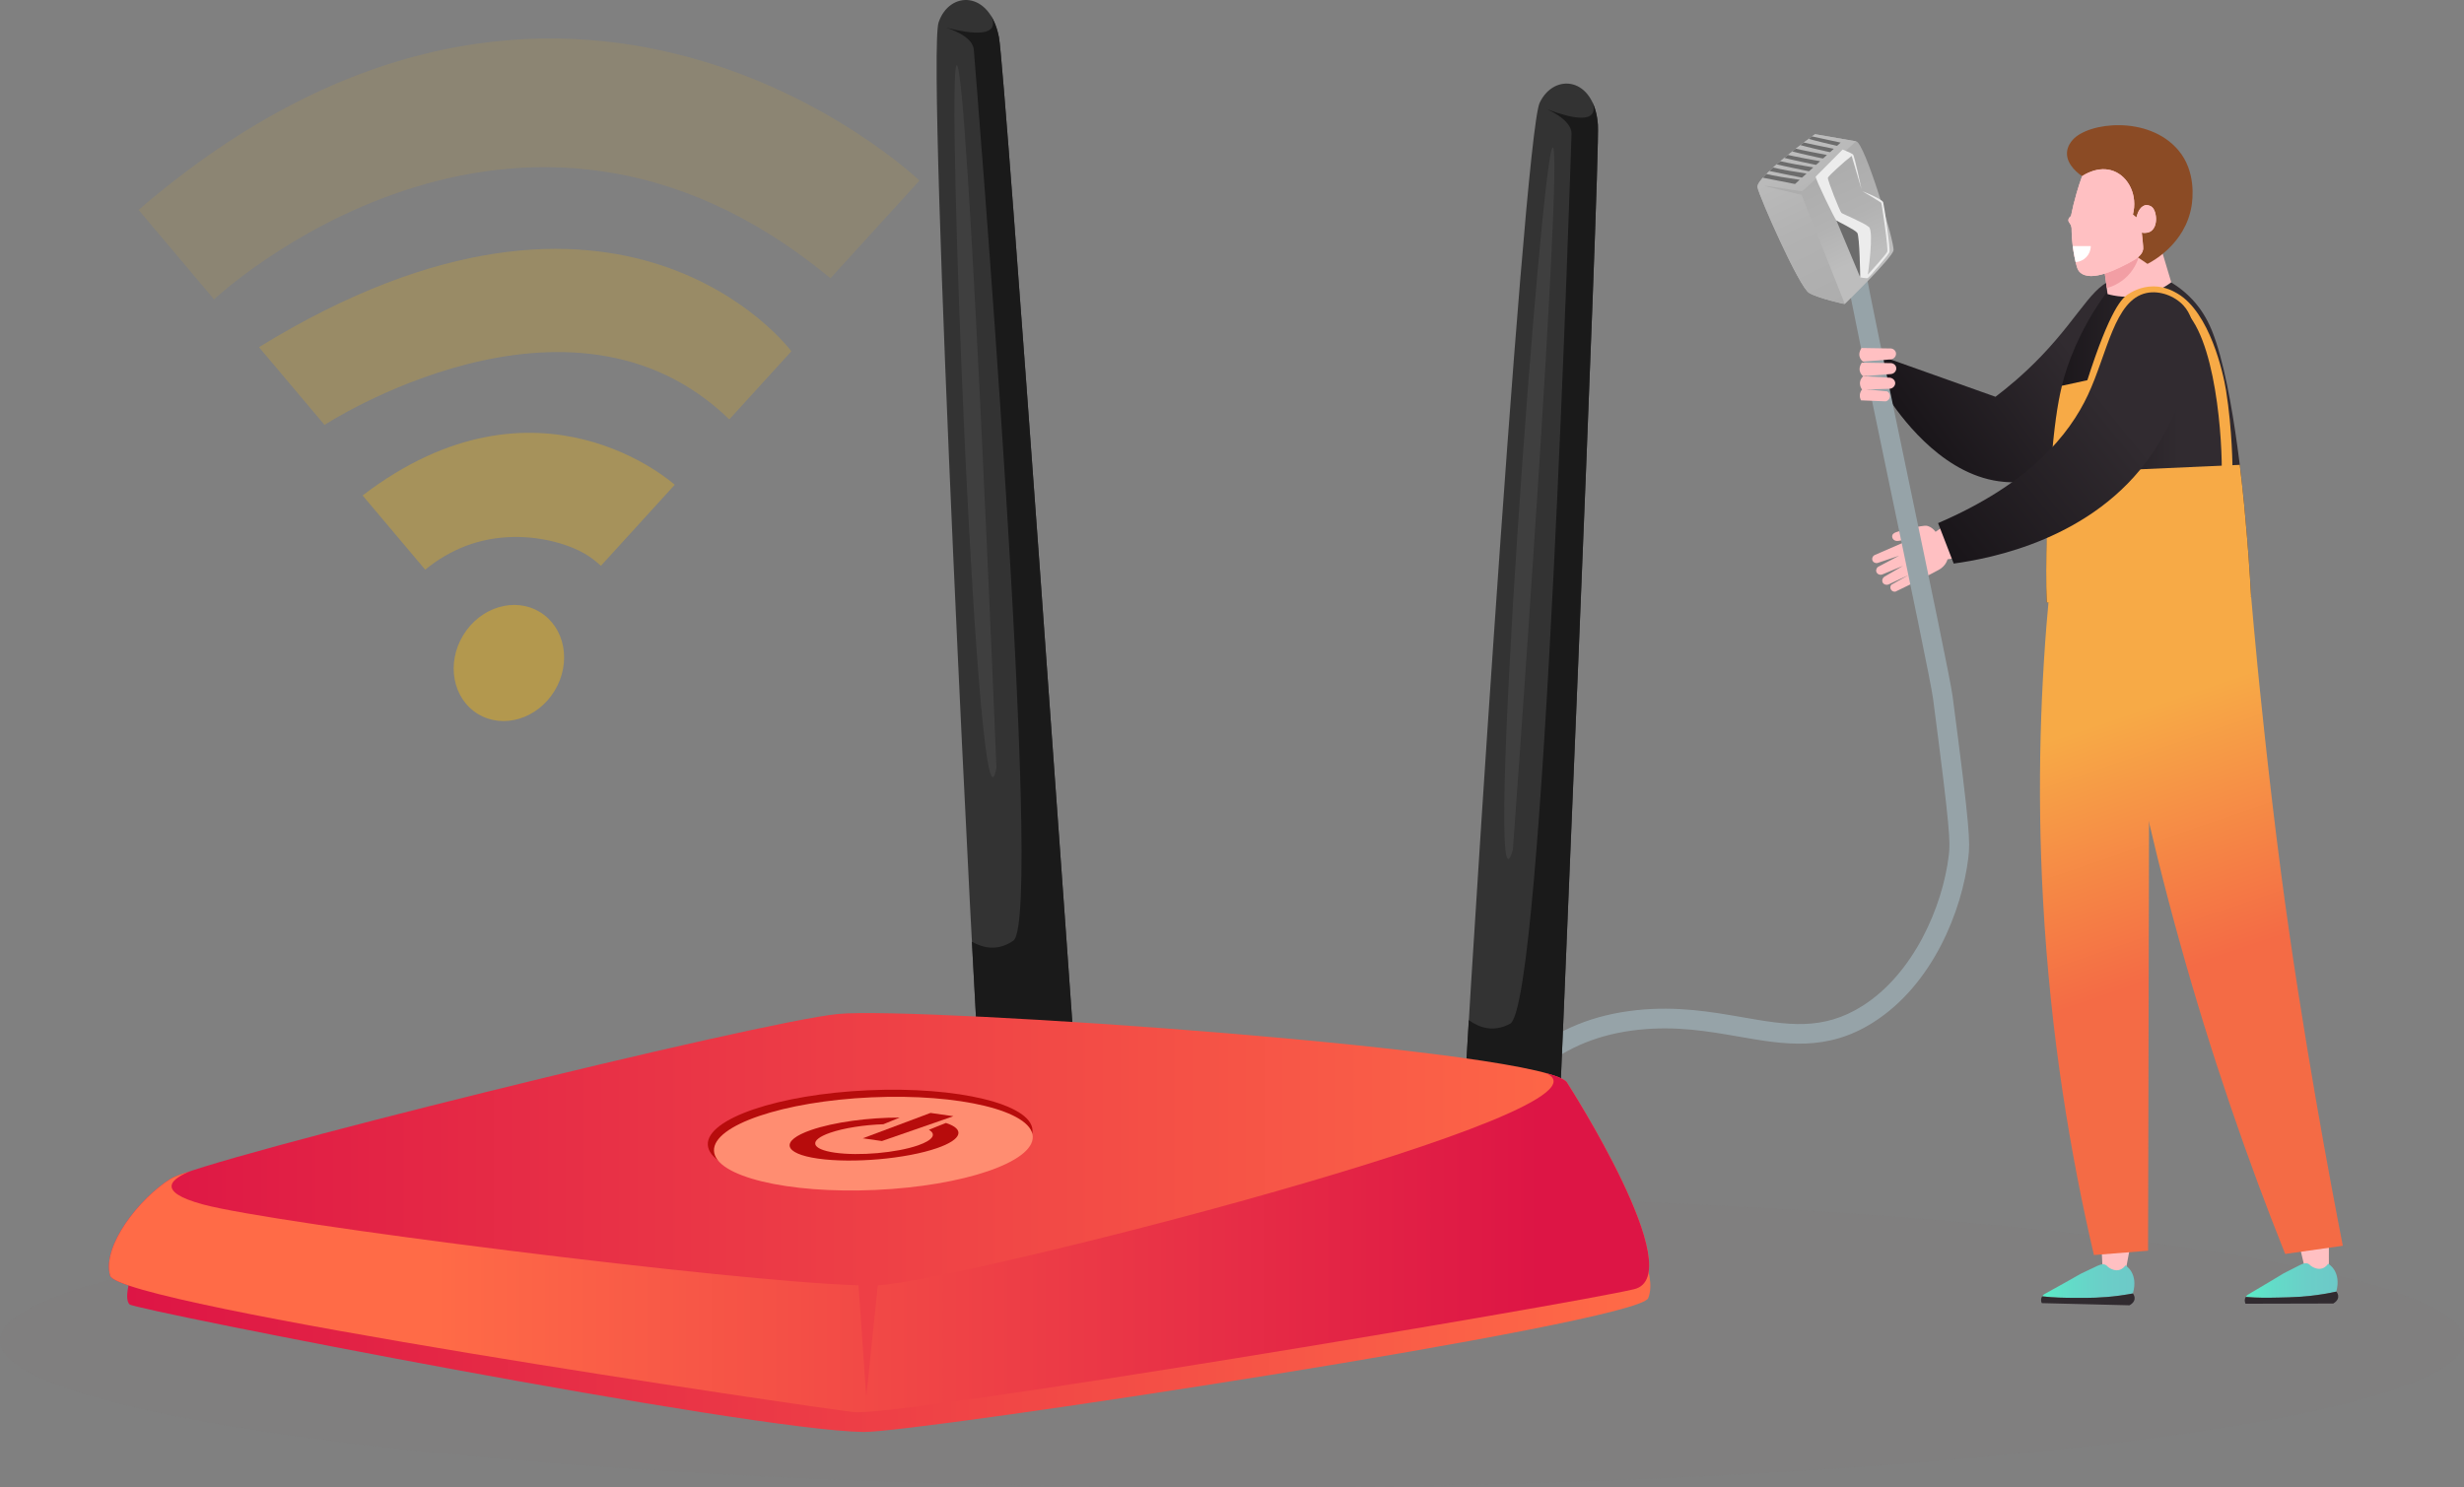 <?xml version="1.0" encoding="utf-8"?>
<!-- Generator: Adobe Illustrator 25.4.1, SVG Export Plug-In . SVG Version: 6.00 Build 0)  -->
<svg version="1.1" id="Layer_1" xmlns="http://www.w3.org/2000/svg" xmlns:xlink="http://www.w3.org/1999/xlink" x="0px" y="0px"
	 viewBox="0 0 2504.31 1511.93" style="enable-background:new 0 0 2504.31 1511.93;" xml:space="preserve">
<rect x="0" y="0" width="2504.31" height="1511.93" fill="#808080" stroke="none"/>
<style type="text/css">
	.st0{opacity:0.15;fill:#7F7C7C;}
	.st1{fill:url(#SVGID_1_);}
	.st2{fill:#FFC0C2;}
	.st3{fill:url(#SVGID_00000020398336341178947870000008895774817057882009_);}
	.st4{fill:#312B30;}
	.st5{fill:url(#SVGID_00000023262184335131261320000014962069559336400517_);}
	.st6{fill:url(#SVGID_00000022531175812306387350000002199024976219841160_);}
	.st7{fill:url(#SVGID_00000047751938320284761150000016356483572978350768_);}
	.st8{fill:url(#SVGID_00000127732372309550194320000003294105134746382781_);}
	.st9{fill:#F29EA4;}
	.st10{fill:#8B4B25;}
	.st11{fill:#FFFFFF;}
	.st12{fill:url(#SVGID_00000139999345993230819860000016928978241243477398_);}
	.st13{fill:url(#SVGID_00000115493585824276122200000017418632607826074554_);}
	.st14{fill:url(#SVGID_00000049192528562615677280000011448628181318674336_);}
	.st15{fill:#96A3A8;}
	.st16{fill:url(#SVGID_00000015319292875666523160000005504234537916760486_);}
	.st17{fill:#333333;}
	.st18{fill:#1A1A1A;}
	.st19{fill:#3F3F3F;}
	.st20{fill:url(#SVGID_00000057137004565429266910000007523251041176273804_);}
	.st21{fill:url(#SVGID_00000037676842482282487500000002019075273112446633_);}
	.st22{fill:#B70C0C;}
	.st23{fill:#FF8D71;}
	.st24{opacity:0.4;fill:#FFBC04;}
	.st25{opacity:0.3;fill:#FFBC04;}
	.st26{opacity:0.2;fill:#FFBC04;}
	.st27{opacity:0.1;fill:#FFBC04;}
	.st28{fill:url(#SVGID_00000162313669643160195840000006688277089742749601_);}
	.st29{fill:url(#SVGID_00000070816046884972202540000006602784449096083365_);}
	.st30{fill:#6C6C6C;}
	.st31{fill:#ECECEC;}
</style>
<g>
	<ellipse class="st0" cx="1252.15" cy="1362.7" rx="1252.15" ry="149.23"/>
	<g>
		
			<linearGradient id="SVGID_1_" gradientUnits="userSpaceOnUse" x1="6543.353" y1="-500.152" x2="6822.578" y2="-500.152" gradientTransform="matrix(-0.804 0.595 0.595 0.804 7738.453 -3200.053)">
			<stop  offset="0.355" style="stop-color:#312B30"/>
			<stop  offset="1" style="stop-color:#191519"/>
		</linearGradient>
		<path class="st1" d="M2190.17,302.21c-6.85-10.64-20.76-19.3-34.79-18.91c-26.74,0.74-37.74,33.91-80.89,78.86
			c-18.04,18.79-34.77,32.42-46.36,41.18c-35.84-12.84-82.72-29.35-118.56-42.19c0,14,11.03,31.67,11.03,45.67
			c15.92,23.28,57.87,77.91,116,83c3.55,0.31,9.73,0.82,18,0c50.83-5.05,81.87-50.6,100.52-77.96
			C2175.63,381.73,2209.42,332.12,2190.17,302.21z"/>
		<path class="st2" d="M2137.14,1293.09c-1.25-25.94-2.5-51.88-3.76-77.83l41.75-1.38c-5.17,27.32-10.35,54.65-15.52,81.97
			c-3.45,4.52-9.14,6.51-14.2,5.03C2139.64,1299.2,2137.41,1293.79,2137.14,1293.09z"/>
		
			<linearGradient id="SVGID_00000165928272085651795010000009724442458548538299_" gradientUnits="userSpaceOnUse" x1="2075.55" y1="1302.293" x2="2169.337" y2="1302.293">
			<stop  offset="0" style="stop-color:#5AEDC8"/>
			<stop  offset="0.314" style="stop-color:#63DBC8"/>
			<stop  offset="0.677" style="stop-color:#6BCEC8"/>
			<stop  offset="1" style="stop-color:#6DC9C8"/>
		</linearGradient>
		<path style="fill:url(#SVGID_00000165928272085651795010000009724442458548538299_);" d="M2109.65,1319.36
			c-12.35-0.08-21.48-0.14-34.1-1.57c0.81-1.26,1.83-1.97,2.18-2.19c16.36-9.08,29.04-16.12,37.13-20.8l12.35-5.87
			c6.03-2.92,9.12-4.51,12.29-3.35c2.26,0.82,1.96,2.09,5.2,3.79c1.52,0.8,5.08,2.66,9.17,1.6c3.55-0.93,5.59-3.57,6.33-4.65
			c0,0,13.62,7.65,7.57,28.54c-3.24,0.62-7.85,1.43-13.41,2.18C2136.41,1319.48,2122.58,1319.45,2109.65,1319.36z"/>
		<path class="st4" d="M2075.55,1317.79c12.62,1.43,21.74,1.49,34.1,1.57c12.93,0.08,26.76,0.12,44.73-2.32
			c5.56-0.76,10.17-1.57,13.41-2.18c0,0,5.76,6.77-3.44,12.03l-89.14-2.2c-0.23-0.46-1.26-2.63-0.43-5.25
			C2074.97,1318.8,2075.25,1318.26,2075.55,1317.79z"/>
		
			<linearGradient id="SVGID_00000155125555435380497460000015143207544304919949_" gradientUnits="userSpaceOnUse" x1="2019.368" y1="620.216" x2="2152.325" y2="1008.556">
			<stop  offset="0.355" style="stop-color:#F7AA46"/>
			<stop  offset="1" style="stop-color:#F46B45"/>
		</linearGradient>
		<path style="fill:url(#SVGID_00000155125555435380497460000015143207544304919949_);" d="M2083.06,600.51
			c15.16,0.27,30.32,0.54,45.48,0.81c14.23,87.97,55.77,172.93,55.77,172.93c-0.37,165.72-0.73,331.45-1.1,497.17
			c-18.34,1.46-36.68,2.91-55.03,4.37c-23.61-100.81-44.14-222.27-51.72-360.59C2070.01,797.63,2074.22,691.67,2083.06,600.51z"/>
		<path class="st2" d="M2344.37,1296.7c-6.03-25.27-12.06-50.54-18.1-75.82l40.78-8.97c-0.03,27.8-0.06,55.61-0.08,83.41
			c-2.55,5.07-7.78,8.06-13.02,7.54C2347.96,1302.24,2344.76,1297.33,2344.37,1296.7z"/>
		
			<linearGradient id="SVGID_00000001640465512167945060000015072264299411091340_" gradientUnits="userSpaceOnUse" x1="2282.457" y1="1301.685" x2="2375.862" y2="1301.685">
			<stop  offset="0" style="stop-color:#5AEDC8"/>
			<stop  offset="0.314" style="stop-color:#63DBC8"/>
			<stop  offset="0.677" style="stop-color:#6BCEC8"/>
			<stop  offset="1" style="stop-color:#6DC9C8"/>
		</linearGradient>
		<path style="fill:url(#SVGID_00000001640465512167945060000015072264299411091340_);" d="M2316.58,1319.04
			c-12.35,0.25-21.47,0.44-34.13-0.65c0.78-1.28,1.77-2.02,2.12-2.25c16.1-9.52,28.59-16.9,36.55-21.8l12.19-6.2
			c5.95-3.09,8.99-4.75,12.19-3.69c2.28,0.76,2.02,2.04,5.3,3.64c1.54,0.76,5.15,2.53,9.21,1.35c3.52-1.02,5.49-3.72,6.2-4.81
			c0,0,13.83,7.28,8.36,28.32c-3.22,0.7-7.81,1.64-13.35,2.55C2343.34,1318.44,2329.51,1318.77,2316.58,1319.04z"/>
		<path class="st4" d="M2282.46,1318.39c12.65,1.09,21.78,0.9,34.13,0.65c12.93-0.27,26.75-0.6,44.65-3.53
			c5.54-0.91,10.12-1.84,13.35-2.55c0,0,5.94,6.61-3.11,12.12l-89.17,0.21c-0.24-0.45-1.33-2.6-0.58-5.24
			C2281.91,1319.41,2282.17,1318.87,2282.46,1318.39z"/>
		
			<linearGradient id="SVGID_00000150101955923494296780000011241513639099459215_" gradientUnits="userSpaceOnUse" x1="2175.488" y1="566.765" x2="2308.445" y2="955.105">
			<stop  offset="0.355" style="stop-color:#F7AA46"/>
			<stop  offset="1" style="stop-color:#F46B45"/>
		</linearGradient>
		<path style="fill:url(#SVGID_00000150101955923494296780000011241513639099459215_);" d="M2287.76,604.15
			c1.53,17.79,3.73,42.57,6.6,72.12c0.9,9.31,10.99,112.38,24.21,212.71c21.54,163.5,51.59,321.11,62.56,377.41
			c-19.53,2.77-39.06,5.54-58.58,8.31c-38.37-95.97-75.22-202.1-107.43-317.97c-15.92-57.28-29.59-112.89-41.33-166.59
			c-13-24.6-26.44-54.18-37.97-88.5c-14.67-43.69-22.36-83.47-26.41-116.37C2168.86,591.57,2228.31,597.86,2287.76,604.15z"/>
		
			<linearGradient id="SVGID_00000131360852793699896990000016941690471348051090_" gradientUnits="userSpaceOnUse" x1="7624.286" y1="449.671" x2="7832.245" y2="449.671" gradientTransform="matrix(-1 0 0 1 9912.221 0)">
			<stop  offset="0.355" style="stop-color:#312B30"/>
			<stop  offset="1" style="stop-color:#191519"/>
		</linearGradient>
		<path style="fill:url(#SVGID_00000131360852793699896990000016941690471348051090_);" d="M2084.66,472.18
			c4.66-58.06,10.2-83.2,19.81-108.17c11.23-29.18,25.39-51.4,36.19-66.18c5.04,0.93,10.07,1.86,15.11,2.79
			c0.25-0.95,0.49-1.92,0.74-2.87c4.46,1.06,9.62,1.79,15.41,1.63c17.97-0.49,30.44-8.96,34.84-12.27
			c6.53,3.98,15.96,10.66,24.82,21.17c4.22,5.01,10.99,14.07,16.63,28.09c23.48,58.32,34.05,192.02,34.05,192.02
			c1.12,12.11,2.14,24.42,3.06,36.92c1.03,14.05,1.9,27.88,2.62,41.47c-69.27,1.81-138.53,3.63-207.8,5.44
			C2079.31,555.7,2081.77,508.16,2084.66,472.18z"/>
		<path class="st2" d="M2193.06,241.15c-7.42-0.06-20.17,0.81-34.22,7.14c-9.87,4.44-17.04,10.07-21.72,14.4
			c1.65,12.09,3.3,24.18,4.95,36.27c6.7,1.86,20.58,4.72,37.29,0.76c12.91-3.06,22.17-8.93,27.4-12.85
			C2202.19,271.63,2197.62,256.39,2193.06,241.15z"/>
		<path class="st9" d="M2140.07,272.05c-0.33,1.57-0.67,3.15-1,4.72c0.73,5.35,1.46,10.7,2.19,16.05
			c4.07-1.1,12.96-4.09,20.98-12.18c8.6-8.67,11.35-18.31,12.27-22.39c-3.76-0.05-8.87,0.3-14.63,2.04
			C2150.02,263.27,2143.44,268.76,2140.07,272.05z"/>
		<path class="st10" d="M2116.17,179.07c-2.14-1.42-16.18-11.02-15.37-24.1c0.4-6.52,4.32-11.08,5.63-12.6
			c15.66-18.23,77.16-25.46,107.49,10.25c18.4,21.66,14.54,50.39,13.5,56.76c-6.39,39.1-41.02,57-44.8,58.87
			c-5.14-3.26-10.37-7-15.58-11.32C2137.05,232.05,2123.01,200.52,2116.17,179.07z"/>
		<path class="st2" d="M2176.82,236.48c4.99,0.9,7.86-0.57,8.97-1.26c8.23-5.13,6.24-21.66,0.82-25.19
			c-2.86-1.86-5.61-1.53-5.61-1.53c-0.39,0.05-1.5,0.22-2.8,0.98c-5.28,3.06-6.82,11.64-6.82,11.64c-1.19-1.01-2.39-2.03-3.58-3.04
			c5.03-19.43-4.31-38.22-19.45-44.12c-15.68-6.11-30.89,4.19-32.18,5.1c-1.93,5.32-3.8,11-5.55,17c-2.41,8.28-4.3,16.16-5.77,23.54
			c-1.2,0.96-2.69,2.46-2.66,4.31c0.02,1.7,1.32,2.52,2.34,4.63c1.2,2.49,1.03,4.7,1.01,6.62c-0.09,7.72,1.73,20.43,3.04,26.59
			c1.75,8.2,2.63,12.3,5.21,14.85c11.47,11.34,40.6-4.3,51.85-10.34c5.02-2.69,11.98-7.01,12.6-13.09c0.12-1.15-0.06-3.22-0.43-7.38
			C2177.47,241.91,2177.1,238.7,2176.82,236.48z"/>
		<path class="st2" d="M2176.82,236.48c4.99,0.9,7.86-0.57,8.97-1.26c8.23-5.13,6.24-21.66,0.82-25.19
			c-2.86-1.86-5.61-1.53-5.61-1.53c-0.39,0.05-1.5,0.22-2.8,0.98c-5.28,3.06-6.82,11.64-6.82,11.64c-1.19-1.01-2.39-2.03-3.58-3.04
			c5.03-19.43-4.31-38.22-19.45-44.12c-15.68-6.11-30.89,4.19-32.18,5.1c-1.93,5.32-3.8,11-5.55,17c-2.41,8.28-4.3,16.16-5.77,23.54
			c-1.2,0.96-2.69,2.46-2.66,4.31c0.02,1.7,1.32,2.52,2.34,4.63c1.2,2.49,1.03,4.7,1.01,6.62c-0.09,7.72,1.73,20.43,3.04,26.59
			c1.75,8.2,2.63,12.3,5.21,14.85c11.47,11.34,40.6-4.3,51.85-10.34c5.02-2.69,11.98-7.01,12.6-13.09c0.12-1.15-0.06-3.22-0.43-7.38
			C2177.47,241.91,2177.1,238.7,2176.82,236.48z"/>
		<path class="st11" d="M2124.97,250.14c0,8.67-6.78,15.7-15.36,16.33c-0.32-1.41-0.65-2.95-1.03-4.71
			c-0.61-2.85-1.32-7.11-1.9-11.62H2124.97z"/>
		
			<linearGradient id="SVGID_00000100347902812399654320000012099046511624227001_" gradientUnits="userSpaceOnUse" x1="2185.456" y1="563.352" x2="2318.413" y2="951.692">
			<stop  offset="0.355" style="stop-color:#F7AA46"/>
			<stop  offset="1" style="stop-color:#F46B45"/>
		</linearGradient>
		<path style="fill:url(#SVGID_00000100347902812399654320000012099046511624227001_);" d="M2169.82,477.3l106.59-4.77
			c3.95,31.98,5.84,55.87,5.84,55.87c1.12,12.11,2.14,24.42,3.06,36.92c1.03,14.05,1.9,27.88,2.62,41.47
			c-25.29,6.55-56.94,12.47-93.62,14.23c-45.62,2.18-84.61-2.76-114.17-8.78c-1.42-42.16,0.43-89.08,4.52-140.04
			c3.01-37.46,6.38-61.21,10.98-80.06l66.02-14.44L2169.82,477.3z"/>
		<g>
			
				<linearGradient id="SVGID_00000168087006654400002610000004567832251420909488_" gradientUnits="userSpaceOnUse" x1="2244.529" y1="543.127" x2="2377.486" y2="931.467">
				<stop  offset="0.355" style="stop-color:#F7AA46"/>
				<stop  offset="1" style="stop-color:#F46B45"/>
			</linearGradient>
			<path style="fill:url(#SVGID_00000168087006654400002610000004567832251420909488_);" d="M2258.13,476.69h10.89
				c0-0.39-0.08-39.28-6.6-80.07c-2.82-17.62-16.59-78.92-49.19-98.14c-3.57-2.1-12.44-7.33-24.54-7.36
				c-13.43-0.03-23.32,6.37-26.17,8.26c-4.88,3.25-17.5,12.92-41.8,89.56c-0.05,0.17-0.15,0.48-0.2,0.64l15.84-3.44
				c0.1-0.32,16.98-65.75,40.2-76.93c9.96-4.8,21.01-4.98,32.86-0.54C2249.38,323.67,2258.13,435.04,2258.13,476.69z"/>
		</g>
		<path class="st2" d="M1967.24,540.62c-1.54-2.07-3.94-4.57-7.57-5.79c-2.13-0.72-3.53-0.6-13.87,1.2c0,0-5.64,0.98-17.25,4.49
			c-1.8,0.54-4.54,1.42-5.27,3.6c-0.41,1.23-0.06,2.63,0.59,3.63c1.02,1.58,3.03,2.4,5.18,2.15c4.86-0.78,9.71-1.56,14.57-2.33
			c-12.66,5.51-25.33,11.01-37.99,16.52c-2.31,0.95-3.39,3.59-2.5,5.73c0.81,1.95,3.07,3.04,5.25,2.43
			c7.29-2.46,14.57-4.92,21.86-7.38c-6.78,3.59-13.57,7.19-20.35,10.78c-2.28,0.9-3.49,3.32-2.91,5.42c0.66,2.39,3.5,3.88,6.13,2.87
			c7.03-2.91,14.06-5.83,21.09-8.74c-6.37,3.7-12.75,7.4-19.12,11.1c-1.88,1.4-2.54,3.8-1.74,5.61c1,2.26,4.15,3.36,6.78,1.88
			c6.57-3.08,13.15-6.16,19.72-9.24c-5.89,3.31-11.79,6.62-17.68,9.93c-1.09,1.48-1.16,3.48-0.18,5c0.96,1.49,2.73,2.26,4.49,1.94
			c22.03-10.61,38.19-18.9,43.87-22.08c1.38-0.78,4.15-2.38,6.45-5.52c1.38-1.89,2.16-3.72,2.64-5.26
			c4.25-0.58,8.36-1.25,12.41-1.97l-16.15-31.79C1972.89,536.74,1970.07,538.68,1967.24,540.62z"/>
		
			<linearGradient id="SVGID_00000139287003968296804890000010283251596107541433_" gradientUnits="userSpaceOnUse" x1="6707.953" y1="-1873.542" x2="7054.454" y2="-1873.542" gradientTransform="matrix(-0.778 0.628 0.628 0.778 8639.362 -2414.281)">
			<stop  offset="0.355" style="stop-color:#312B30"/>
			<stop  offset="1" style="stop-color:#191519"/>
		</linearGradient>
		<path style="fill:url(#SVGID_00000139287003968296804890000010283251596107541433_);" d="M2219.13,310.5
			c-8.81-9.55-24.03-15.52-37.56-12.64c-32.55,6.93-39.68,61.44-59.57,103.79c-18.86,40.18-58.88,89.94-152.22,130.12
			c5.3,13.7,10.59,27.41,15.89,41.11c37.27-5.1,141.96-24.62,200.92-110.61C2214.59,421.42,2248.33,342.15,2219.13,310.5z"/>
	</g>
	<path class="st15" d="M500.57,1336.94c57.47,1.89,125.91,0.21,204.82-2.17c205.44-6.19,337.41-10.51,437.54-18.19
		c105.7-8.11,165.38-19.61,193.5-37.28c66-41.48,106.97-89.76,143.11-132.36c50.35-59.34,93.83-110.58,184-120.08
		c41.13-4.33,76.26,1.79,107.27,7.2c45.62,7.95,81.65,14.23,122.41-11.69c51.64-32.83,81.12-100.38,87.44-152.76
		c1.63-13.49,1.61-25.12-15.99-159.5c-3.93-30-84.87-406.38-88.9-436.06l19.82-2.69c4.03,29.71,84.98,406.12,88.92,436.16
		c17.76,135.64,17.98,148.18,16.01,164.5c-6.38,52.88-35.49,128.41-96.56,167.24c-47.3,30.08-90.67,22.52-136.58,14.52
		c-31.16-5.43-63.39-11.05-101.74-7.01c-82.2,8.66-121.32,54.76-170.84,113.13c-37.08,43.7-79.11,93.23-147.72,136.35
		c-62.88,39.52-241.98,46.5-641.08,58.53c-55.29,1.67-105.5,2.99-150.53,2.99c-19.25,0-37.54-0.25-54.89-0.81V1336.94z"/>
	<g>
		<g>
			<g>
				
					<linearGradient id="SVGID_00000039123699936119027250000014472267961863904438_" gradientUnits="userSpaceOnUse" x1="129.266" y1="1351.872" x2="1677.349" y2="1351.872">
					<stop  offset="0" style="stop-color:#DD1545"/>
					<stop  offset="1" style="stop-color:#FF6B47"/>
				</linearGradient>
				<path style="fill:url(#SVGID_00000039123699936119027250000014472267961863904438_);" d="M131.94,1301.46
					c0,0-5.81,18.87-0.31,24.51c5.5,5.64,629.14,128.22,746.14,129.69c53.48,0.67,787.03-110.51,797.38-136.01
					c10.35-25.5-19.16-71.56-19.16-71.56L131.94,1301.46z"/>
				<g>
					<path class="st17" d="M1485.22,1174.2c-0.61-24.73,62.69-1033.96,79.64-1069.71c14.64-30.89,55.62-26.33,59.19,22.27
						c2.45,33.34-41.37,1058.27-41.37,1058.27L1485.22,1174.2z"/>
					<path class="st18" d="M1534.81,1040.69c34.58-18.58,61.91-890.05,62.41-904.57c0.49-14.52-25.23-25.23-25.23-25.23
						c60.14,22.9,46.88-6.11,45.85-8.22c3.24,6.29,5.48,14.3,6.2,24.1c2.45,33.34-41.37,1058.27-41.37,1058.27l-97.46-10.83
						c-0.13-5.41,2.79-58.01,7.63-137.24C1503.28,1044.61,1517.84,1049.8,1534.81,1040.69z"/>
					<path class="st19" d="M1537.65,863.87c0,0,51.72-709.33,40.62-713.9C1567.17,145.41,1506.5,969.42,1537.65,863.87z"/>
				</g>
				<g>
					<path class="st17" d="M995.71,1094.5C992.3,1070,941.19,60.08,953.99,22.64c11.06-32.34,52.29-32.45,61.33,15.44
						c6.2,32.85,78.45,1056.17,78.45,1056.17L995.71,1094.5z"/>
					<path class="st18" d="M1029.9,956.24c32.26-22.37-39.03-891.35-40.18-905.83c-1.15-14.48-27.91-22.22-27.91-22.22
						c62.34,15.95,45.89-11.36,44.63-13.35c3.93,5.88,7.06,13.59,8.88,23.24c6.2,32.85,78.45,1056.17,78.45,1056.17l-98.06,0.25
						c-0.75-5.36-3.78-57.95-7.92-137.23C999.02,963.7,1014.08,967.22,1029.9,956.24z"/>
					<path class="st19" d="M1012.75,780.24c0,0-28.74-710.63-40.29-713.92C960.92,63.04,993.72,888.63,1012.75,780.24z"/>
				</g>
				
					<linearGradient id="SVGID_00000133491482454426440360000004559517129377108153_" gradientUnits="userSpaceOnUse" x1="110.734" y1="1232.736" x2="1676.12" y2="1232.736">
					<stop  offset="0" style="stop-color:#DD1545"/>
					<stop  offset="1" style="stop-color:#FF6B47"/>
				</linearGradient>
				<path style="fill:url(#SVGID_00000133491482454426440360000004559517129377108153_);" d="M1593.18,1101.31
					c0,0,125.71,195.48,67.59,209.24c-66.15,15.66-749.38,129.93-792.78,124.93c-43.4-5-747.52-108.53-756.05-138.73
					c-8.54-30.2,29.96-78.75,61.41-98.41s597.08-159.69,678.53-167.59S1581.35,1067.73,1593.18,1101.31z"/>
				
					<linearGradient id="SVGID_00000075142715125147180550000013367833674354394261_" gradientUnits="userSpaceOnUse" x1="1564.922" y1="1263.148" x2="442.729" y2="1263.148">
					<stop  offset="0" style="stop-color:#DD1545"/>
					<stop  offset="1" style="stop-color:#FF6B47"/>
				</linearGradient>
				<path style="fill:url(#SVGID_00000075142715125147180550000013367833674354394261_);" d="M1593.18,1101.31
					c-1.22-3.45-9.18-7.03-22.56-10.65c91.53,37.59-595.1,211.32-677.62,215.86c-0.26,0.01-0.55,0.03-0.82,0.04l-11.75,113.47
					l-7.86-113.45c-126.05-3.54-593.24-62.48-666.13-82.19c-49.26-13.33-31.89-26.31-12.55-34.04c-10.63,3.5-17.74,6.23-20.55,7.99
					c-31.45,19.67-69.95,68.22-61.41,98.41c8.54,30.2,712.65,133.72,756.05,138.73c43.4,5,726.63-109.26,792.78-124.93
					C1718.9,1296.79,1593.18,1101.31,1593.18,1101.31z"/>
				
					<ellipse transform="matrix(0.999 -0.045 0.045 0.999 -51.629 41.422)" class="st22" cx="884.89" cy="1155.82" rx="165.17" ry="48"/>
				
					<ellipse transform="matrix(0.999 -0.045 0.045 0.999 -51.914 41.579)" class="st23" cx="888.17" cy="1162.12" rx="162.16" ry="47.12"/>
				<g>
					<path class="st22" d="M961.38,1141.54c-0.13,0.06-0.25,0.11-0.39,0.17c-5.61,2.24-11.51,4.5-16.92,6.81
						c7.87,4.36,4.39,10.44-11.06,15.8c-21.95,7.62-59.84,10.95-84.47,7.42s-26.81-12.6-4.86-20.22c14.06-4.88,34.65-8,54.12-8.68
						c5.36-2.26,10.99-4.51,16.64-6.76c-31.3-0.11-66.95,4.6-90.18,12.66c-31.49,10.93-28.37,23.95,6.97,29.01
						c35.34,5.06,89.7,0.29,121.2-10.65C978.26,1158.13,980.79,1147.77,961.38,1141.54z"/>
					<polygon class="st22" points="896.33,1159.91 969.02,1134.68 945.72,1131.34 876.91,1157.13 					"/>
				</g>
			</g>
			<g>
				
					<ellipse transform="matrix(0.518 -0.855 0.855 0.518 -327.051 767.34)" class="st24" cx="517.5" cy="673.93" rx="60.65" ry="54.39"/>
				<path class="st25" d="M472.69,555.27c31.41-12.18,66.15-11.84,96.34-2.97c8.8,2.59,17.44,6.07,25.36,10.6
					c5.9,3.38,11.3,7.67,16.35,12.28l75.04-82.37c0,0-138.7-125.8-317.25,10.86l63.63,75.46
					C444.52,568.99,458.08,560.93,472.69,555.27z"/>
				<path class="st26" d="M329.84,431.94c0,0,249.55-162.8,411.38-5.6l63.1-69.26c0,0-171.65-231.39-541.11-4.16L329.84,431.94z"/>
				<path class="st27" d="M217.55,304.34c0,0,305.55-287.6,626.48-21.44l90.48-99.32c0,0-359.32-344.07-793.68,29.78L217.55,304.34z
					"/>
			</g>
		</g>
	</g>
	<g>
		<path class="st2" d="M1893.65,382.45c9.45-0.74,18.91-1.49,28.36-2.23c3.49-0.37,5.82-3.65,5.21-6.69
			c-0.54-2.68-3.24-4.7-6.28-4.41c-9.56-0.16-19.12-0.31-28.68-0.47C1886.47,377.38,1893.65,382.45,1893.65,382.45z"/>
		<path class="st2" d="M1893.39,367.56c9.45-0.74,18.91-1.49,28.36-2.23c3.5-0.37,5.82-3.65,5.21-6.69
			c-0.54-2.68-3.24-4.7-6.28-4.41c-9.56-0.16-19.12-0.31-28.68-0.47C1886.2,362.48,1893.39,367.56,1893.39,367.56z"/>
		<path class="st2" d="M1892.63,396.12c9.04-0.3,18.07-0.59,27.11-0.89c3.76,0.16,6.64-2.87,6.48-5.96
			c-0.13-2.48-2.21-4.79-5.08-5.29c-9.16-0.51-18.33-1.01-27.49-1.52C1886.91,389.22,1892.63,396.12,1892.63,396.12z"/>
		<path class="st2" d="M1891.39,406.97c7.58,0.35,16.04,0.71,25.24,1.03c2.17-0.52,3.82-2.3,4.17-4.49c0.36-2.25-0.71-4.5-2.69-5.65
			c-8.38-0.83-16.76-1.66-25.14-2.48C1889.05,399.76,1890.13,404.29,1891.39,406.97z"/>
	</g>
	<g>
		<g>
			<g>
				
					<linearGradient id="SVGID_00000108991729542612838220000006419121716155489418_" gradientUnits="userSpaceOnUse" x1="1579.829" y1="1106.011" x2="1487.42" y2="1105.387" gradientTransform="matrix(0.43 0.903 -0.903 0.43 2202.613 -1634.382)">
					<stop  offset="0" style="stop-color:#BDBDBD"/>
					<stop  offset="0.487" style="stop-color:#B2B2B2"/>
					<stop  offset="1" style="stop-color:#ADADAD"/>
				</linearGradient>
				<path style="fill:url(#SVGID_00000108991729542612838220000006419121716155489418_);" d="M1886.57,143.67
					c-8.76-1.52-41.85-7.26-41.85-7.26s-60.7,43.61-58.5,54.02c2.21,10.41,42.53,101.62,52.56,107.38
					c10.03,5.75,36.14,11.28,36.14,11.28s48.22-46.78,49.57-54.57C1925.84,246.74,1895.33,145.19,1886.57,143.67z"/>
				
					<linearGradient id="SVGID_00000130624594361497440840000013751747034620810391_" gradientUnits="userSpaceOnUse" x1="1444.974" y1="1106.462" x2="1613.334" y2="1106.462" gradientTransform="matrix(0.43 0.903 -0.903 0.43 2202.613 -1634.382)">
					<stop  offset="0" style="stop-color:#BDBDBD"/>
					<stop  offset="0.487" style="stop-color:#B2B2B2"/>
					<stop  offset="1" style="stop-color:#ADADAD"/>
				</linearGradient>
				<path style="fill:url(#SVGID_00000130624594361497440840000013751747034620810391_);" d="M1793.47,188.86
					c-0.78-0.66,36.57,5.66,38.01,5.54c1.43-0.12,52.25-49.03,55.04-50.74c-8.83-1.53-41.8-7.25-41.8-7.25s-60.7,43.61-58.5,54.02
					c2.2,10.41,42.53,101.62,52.56,107.38c8.35,4.79,27.84,9.42,34.14,10.84l1.89-0.09l-43.75-110.51
					C1831.06,198.05,1794.25,189.52,1793.47,188.86z"/>
				<g>
					<path class="st30" d="M1836.37,157.53c0.4,0.1,1.48,0.33,1.87,0.42c2.1,0.51,7.83,1.72,9.93,2.2c0.89,0.21,3.32,0.7,4.22,0.9
						c0.16,0.04,0.53-0.12,0.69-0.08l3.78-3.43c-2.02-0.3-14.61-2.88-16.63-3.22c-1.01-0.17-7.08-1.45-8.08-1.65
						c-0.81-0.16-4.95-1.06-7.03-1.53c-1.17,0.91-2.36,1.85-3.57,2.8c2.07,0.55,5.4,1.34,6.79,1.71
						C1830.04,156.11,1834.67,157.11,1836.37,157.53z"/>
					<path class="st30" d="M1820.77,162.22c1.27,0.33,6.95,1.52,8.22,1.84c0.3,0.07,1.62,0.35,1.92,0.42
						c1.58,0.38,8.59,1.82,10.17,2.18c0.67,0.15,3.65,0.75,4.32,0.9c0.12,0.03,0.55-0.23,0.67-0.2l3.86-3.5
						c-3.03-0.45-14-2.6-17.03-3.11c-1.51-0.25-6.82-1.35-8.32-1.65c-1.28-0.26-5.32-1.14-7.41-1.62c-1.23,1-2.47,2.01-3.71,3.02
						C1815.46,160.99,1819.69,161.93,1820.77,162.22z"/>
					<path class="st30" d="M1814.23,177.09c0.1,0.02,1.9,0.38,2,0.41c0.53,0.13,10.11,2.03,10.64,2.15c0.22,0.05,4.29,0.85,4.51,0.9
						c0.04,0.01,0.6-0.45,0.64-0.44l4.03-3.66c-5.05-0.75-12.77-2.05-17.82-2.9c-2.53-0.42-6.31-1.15-8.81-1.66
						c-2.07-0.42-4.99-1.06-7.34-1.62c-1.32,1.19-2.58,2.36-3.79,3.52c2.27,0.48,7.01,1.44,7.34,1.53
						C1806.05,175.44,1813.81,176.98,1814.23,177.09z"/>
					<path class="st30" d="M1843.75,151.02c0.5,0.12,1.33,0.31,1.83,0.43c2.62,0.64,7.07,1.61,9.7,2.22c1.12,0.26,3,0.65,4.12,0.9
						c0.2,0.05,0.51,0,0.71,0.04l3.69-3.35c-1.01-0.15-15.23-3.16-16.24-3.33c-0.51-0.08-7.34-1.55-7.84-1.65
						c-0.37-0.08-4.27-0.92-6.45-1.4c-1.09,0.83-2.24,1.7-3.42,2.61c1.99,0.55,4.44,1.2,6.05,1.62
						C1838.03,149.67,1841.63,150.49,1843.75,151.02z"/>
					<path class="st30" d="M1829.11,182.75c-6.06-0.9-12.15-1.77-18.21-2.79c-3.03-0.51-6.05-1.06-9.06-1.66
						c-2.23-0.45-4.44-0.95-6.65-1.47c-1.3,1.31-2.49,2.58-3.56,3.79l32.75,6.43L1829.11,182.75z"/>
					<path class="st30" d="M1838.34,141.09c1.71,0.51,3.42,1.01,5.14,1.47c3.14,0.82,6.28,1.61,9.43,2.38
						c3.15,0.77,6.31,1.51,9.46,2.23c1.58,0.36,3.17,0.71,4.76,1.07l3.61-3.28l-15.84-3.43l-13.26-2.87
						C1840.72,139.33,1839.61,140.15,1838.34,141.09z"/>
					<path class="st30" d="M1821.61,170.57c0.2,0.05,1.76,0.36,1.96,0.41c1.05,0.26,9.35,1.92,10.4,2.17c0.45,0.1,3.96,0.8,4.41,0.9
						c0.08,0.02,0.57-0.34,0.65-0.32l3.94-3.58c-4.04-0.6-13.38-2.33-17.42-3c-2.02-0.34-6.57-1.25-8.57-1.66
						c-1.72-0.35-5.29-1.13-7.52-1.66c0-0.01,0-0.01,0-0.02c-1.29,1.09-2.57,2.19-3.82,3.28c1.99,0.46,6.83,1.48,7.54,1.67
						C1814.04,168.99,1820.76,170.36,1821.61,170.57z"/>
				</g>
				<path class="st30" d="M1866.41,224.03l24.26,57.94c0,0,9.61-41.23,3.4-46.5C1887.87,230.21,1866.41,224.03,1866.41,224.03z"/>
				<path class="st31" d="M1920.35,256.43c1.2-2.99-5.33-47.22-6.34-50.75c-1.01-3.53-21.15-11.26-21.15-11.26
					s18.36,10.79,19.09,11.8s7.38,46.69,6.18,49.67c-1.2,2.99-19.75,23.29-19.75,23.29s6.5-43.86,1.07-48.47
					c-5.43-4.61-26.34-13-27.9-14.32c-1.55-1.32-14.31-33.49-13.77-35.7c0.42-1.72,16.69-16.54,24.17-22.21l10,33.84
					c0,0-7.13-34.08-8.69-35.39c-1.55-1.32-10.51-4.91-10.51-4.91l-27.35,27.52c-0.54,2.21,19.44,43.18,20.99,44.49
					c1.55,1.32,18.82,9.29,21.26,12.7c2.45,3.41,3,45.25,3,45.25s5.86,0.96,7.29,0.84C1899.4,282.7,1919.15,259.41,1920.35,256.43z"
					/>
			</g>
		</g>
	</g>
</g>
</svg>
